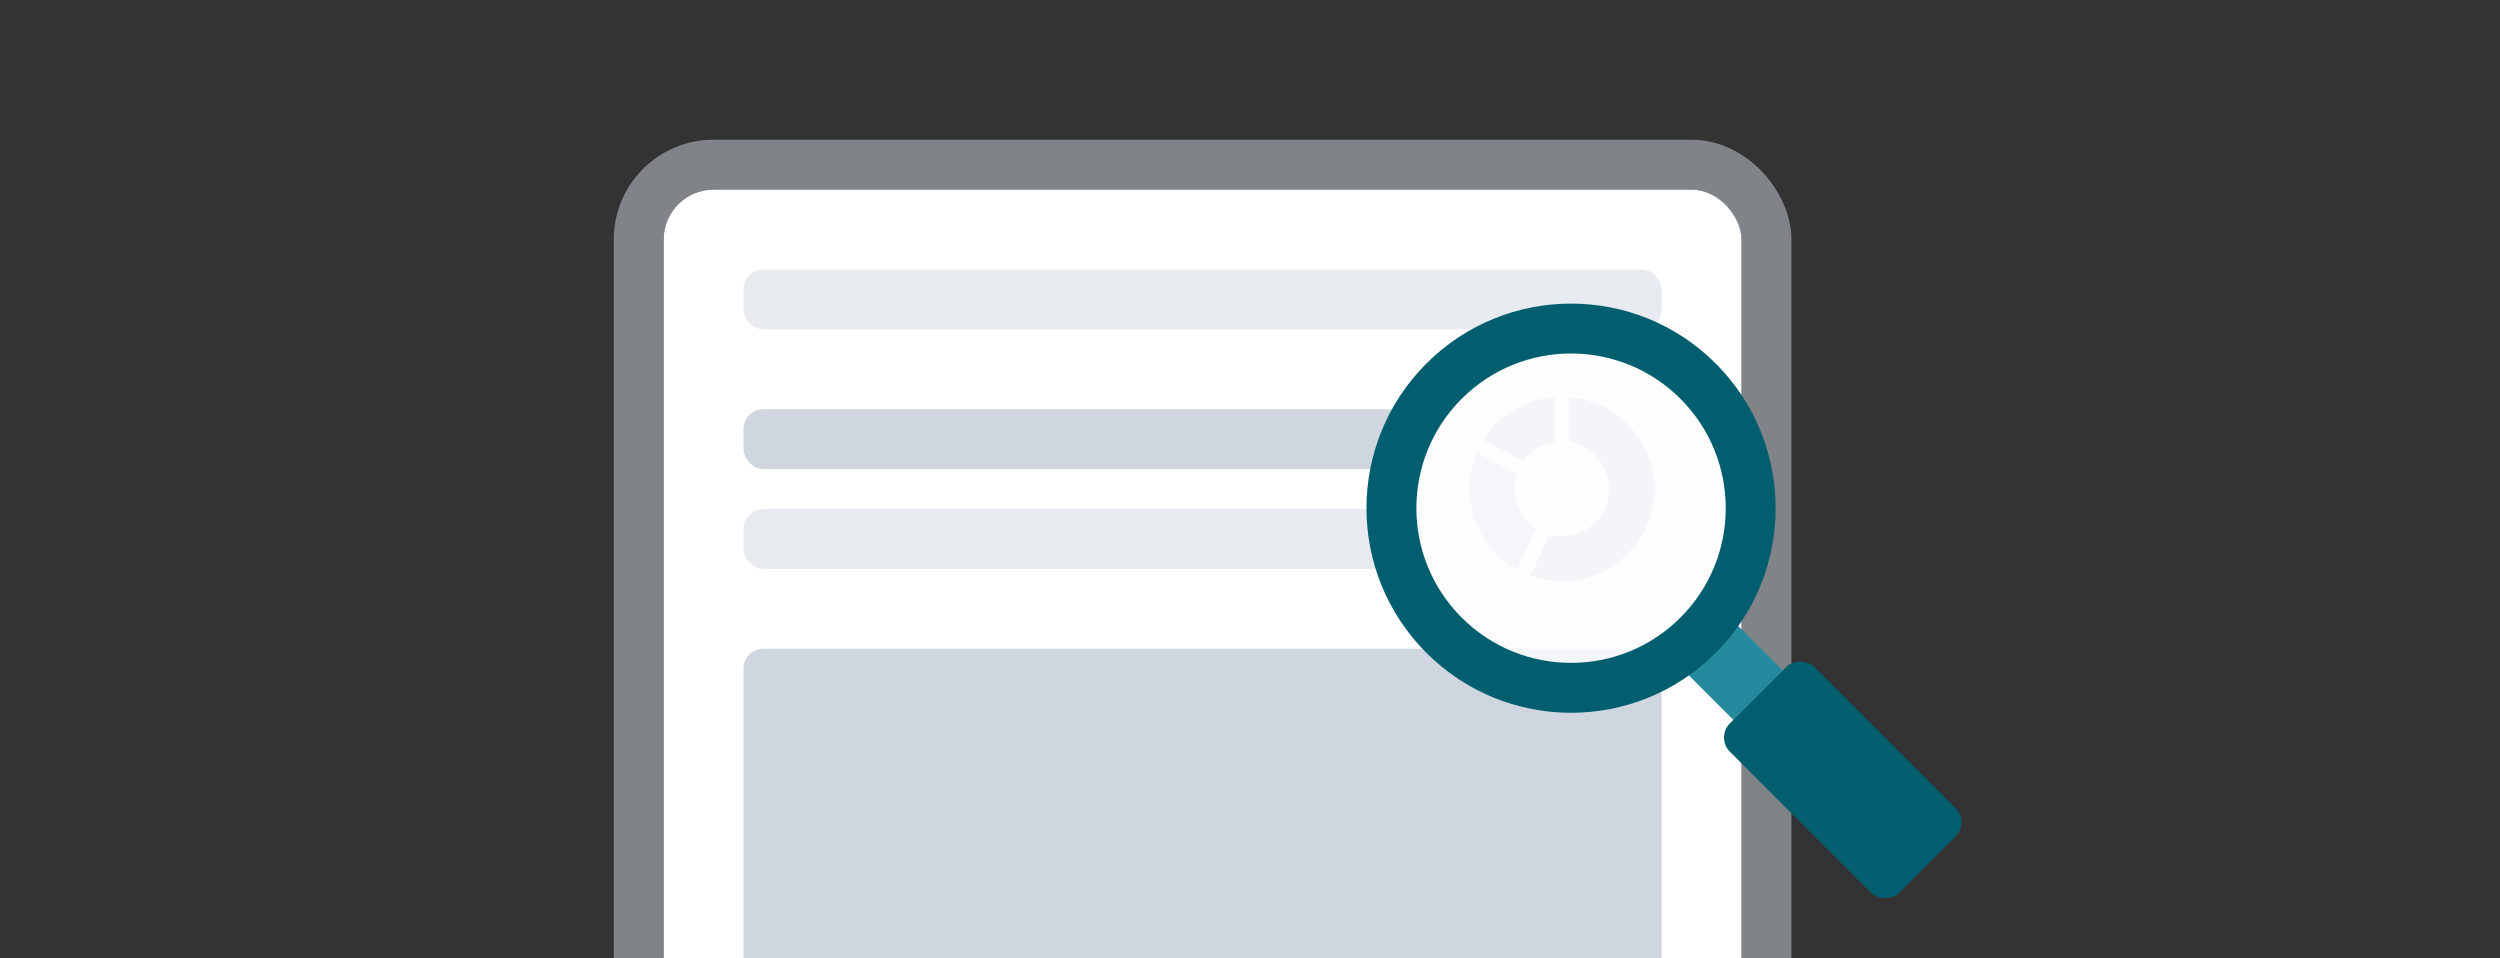 <svg width="501" height="192" viewBox="0 0 501 192" fill="none" xmlns="http://www.w3.org/2000/svg">
<rect x="0" y="0" width="501" height="192" fill="#333333" stroke="none"/>
<g clip-path="url(#clip0_2771_16776)">
<rect x="133" y="38" width="216" height="195" rx="10" fill="white"/>
<rect x="128" y="33" width="226" height="205" rx="15" stroke="#CFD6DF" stroke-opacity="0.5" stroke-width="10"/>
<rect opacity="0.3" x="149" y="54" width="184" height="12" rx="4" fill="#AFBBCA"/>
<rect opacity="0.6" x="149" y="82" width="136" height="12" rx="4" fill="#AFBBCA"/>
<rect opacity="0.3" x="149" y="102" width="136" height="12" rx="4" fill="#AFBBCA"/>
<g opacity="0.6">
<mask id="path-6-inside-1_2771_16776" fill="white">
<path d="M313 78C315.985 78 318.933 78.668 321.626 79.956C324.319 81.243 326.69 83.118 328.565 85.441C330.439 87.764 331.77 90.477 332.46 93.382C333.149 96.287 333.179 99.309 332.548 102.226C331.917 105.144 330.641 107.884 328.814 110.244C326.986 112.605 324.653 114.526 321.986 115.867C319.32 117.209 316.386 117.936 313.401 117.996C310.417 118.056 307.457 117.447 304.738 116.214L309.695 105.285C310.783 105.779 311.967 106.022 313.161 105.998C314.354 105.974 315.528 105.683 316.595 105.147C317.661 104.61 318.594 103.842 319.326 102.898C320.057 101.954 320.567 100.858 320.819 99.691C321.072 98.523 321.06 97.315 320.784 96.153C320.508 94.991 319.976 93.906 319.226 92.976C318.476 92.047 317.528 91.297 316.45 90.782C315.373 90.267 314.194 90 313 90V78Z"/>
</mask>
<path d="M313 78C315.985 78 318.933 78.668 321.626 79.956C324.319 81.243 326.69 83.118 328.565 85.441C330.439 87.764 331.77 90.477 332.46 93.382C333.149 96.287 333.179 99.309 332.548 102.226C331.917 105.144 330.641 107.884 328.814 110.244C326.986 112.605 324.653 114.526 321.986 115.867C319.32 117.209 316.386 117.936 313.401 117.996C310.417 118.056 307.457 117.447 304.738 116.214L309.695 105.285C310.783 105.779 311.967 106.022 313.161 105.998C314.354 105.974 315.528 105.683 316.595 105.147C317.661 104.61 318.594 103.842 319.326 102.898C320.057 101.954 320.567 100.858 320.819 99.691C321.072 98.523 321.06 97.315 320.784 96.153C320.508 94.991 319.976 93.906 319.226 92.976C318.476 92.047 317.528 91.297 316.45 90.782C315.373 90.267 314.194 90 313 90V78Z" fill="#AFBBCA" stroke="white" stroke-width="3" mask="url(#path-6-inside-1_2771_16776)"/>
</g>
<g opacity="0.5">
<mask id="path-7-inside-2_2771_16776" fill="white">
<path d="M304.733 116.212C302.253 115.086 300.028 113.465 298.196 111.448C296.365 109.432 294.964 107.063 294.081 104.486C293.197 101.909 292.85 99.178 293.059 96.462C293.269 93.746 294.031 91.101 295.299 88.69L305.92 94.276C305.412 95.241 305.107 96.299 305.024 97.385C304.94 98.471 305.079 99.564 305.432 100.594C305.786 101.625 306.346 102.573 307.079 103.379C307.811 104.186 308.701 104.834 309.693 105.285L304.733 116.212Z"/>
</mask>
<path d="M304.733 116.212C302.253 115.086 300.028 113.465 298.196 111.448C296.365 109.432 294.964 107.063 294.081 104.486C293.197 101.909 292.85 99.178 293.059 96.462C293.269 93.746 294.031 91.101 295.299 88.69L305.92 94.276C305.412 95.241 305.107 96.299 305.024 97.385C304.94 98.471 305.079 99.564 305.432 100.594C305.786 101.625 306.346 102.573 307.079 103.379C307.811 104.186 308.701 104.834 309.693 105.285L304.733 116.212Z" fill="#AFBBCA" stroke="white" stroke-width="3" mask="url(#path-7-inside-2_2771_16776)"/>
</g>
<g opacity="0.6">
<mask id="path-8-inside-3_2771_16776" fill="white">
<path d="M313 78C309.326 78 305.723 79.012 302.586 80.925C299.449 82.838 296.9 85.578 295.218 88.845L305.887 94.338C306.56 93.031 307.58 91.935 308.834 91.17C310.089 90.405 311.53 90 313 90V78Z"/>
</mask>
<path d="M313 78C309.326 78 305.723 79.012 302.586 80.925C299.449 82.838 296.9 85.578 295.218 88.845L305.887 94.338C306.56 93.031 307.58 91.935 308.834 91.17C310.089 90.405 311.53 90 313 90V78Z" fill="#AFBBCA" stroke="white" stroke-width="3" mask="url(#path-8-inside-3_2771_16776)"/>
</g>
<rect opacity="0.6" x="149" y="130" width="184" height="78" rx="4" fill="#AFBBCA"/>
<rect x="331.811" y="128.711" width="14" height="48" rx="2" transform="rotate(-45 331.811 128.711)" fill="#248B9E"/>
<circle cx="314.841" cy="101.841" r="36" transform="rotate(-45 314.841 101.841)" fill="#FCFCFD" fill-opacity="0.8" stroke="#005E6F" stroke-width="10"/>
<rect x="343.832" y="147.803" width="24" height="48" rx="4" transform="rotate(-45 343.832 147.803)" fill="#005E6F"/>
</g>
<defs>
<clipPath id="clip0_2771_16776">
<rect width="501" height="192" fill="white"/>
</clipPath>
</defs>
</svg>
